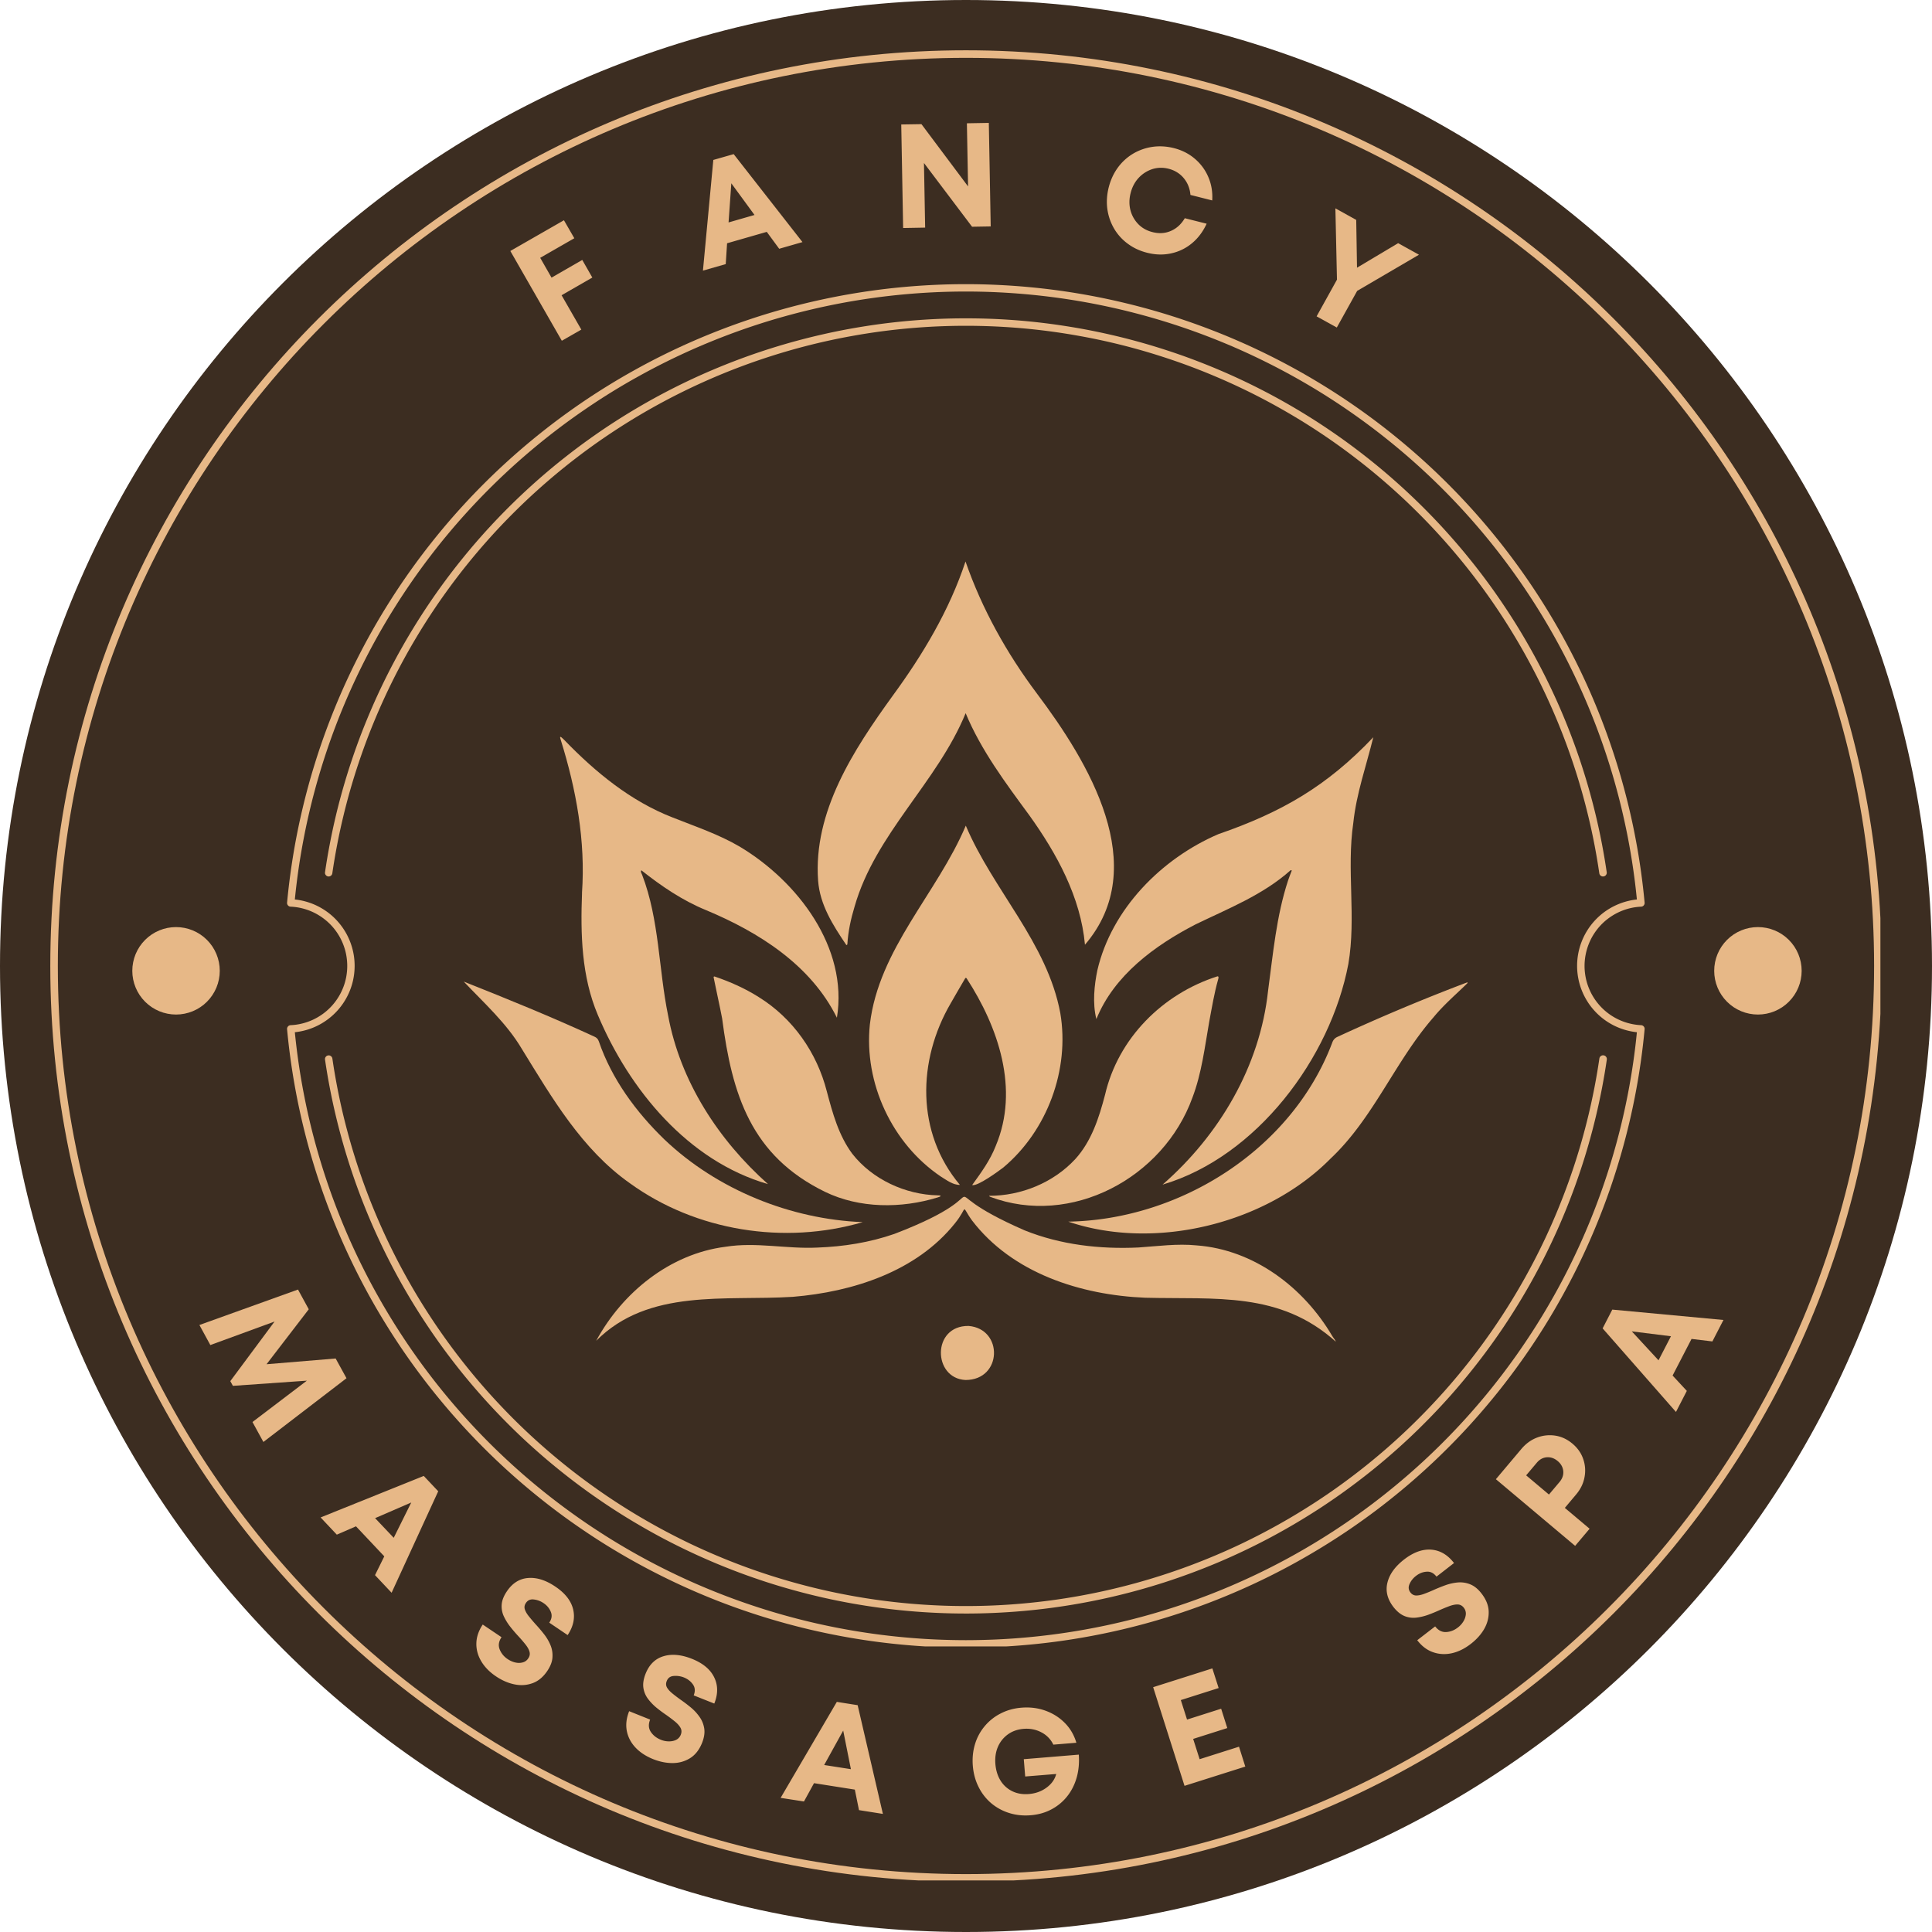 <svg xmlns="http://www.w3.org/2000/svg" width="512" height="512" viewBox="0 0 384 384"><defs><clipPath id="b"><use href="#a"></use></clipPath><clipPath id="d"><path d="M0 0h384v384H0Zm0 0"></path></clipPath><clipPath id="e"><use href="#a"></use></clipPath><clipPath id="c"><path d="M0 0h384v384H0z"></path></clipPath><clipPath id="f"><path d="M9.996 9.996h363.75v363.75H9.996Zm0 0"></path></clipPath><clipPath id="g"><path d="M191.996 9.996c-100.516 0-182 81.484-182 182s81.484 181.996 182 181.996 181.996-81.48 181.996-181.996-81.48-182-181.996-182m0 0"></path></clipPath><clipPath id="h"><path d="M57.043 56.488H327v270.75H57.043Zm0 0"></path></clipPath><clipPath id="i"><path d="M162 111.594h60V188h-60Zm0 0"></path></clipPath><clipPath id="j"><path d="M92.172 195H172v51H92.172Zm0 0"></path></clipPath><clipPath id="k"><path d="M212 195h79.672v51H212Zm0 0"></path></clipPath><clipPath id="l"><path d="M187 263h11v11.344h-11Zm0 0"></path></clipPath><clipPath id="m"><path d="M26.297 184.266H43.68v17.382H26.297Zm0 0"></path></clipPath><clipPath id="n"><path d="M34.988 184.266a8.69 8.69 0 0 0-8.691 8.691 8.69 8.69 0 0 0 8.691 8.691 8.69 8.69 0 0 0 8.692-8.691 8.69 8.69 0 0 0-8.692-8.691m0 0"></path></clipPath><clipPath id="p"><path d="M.297.266H17.68v17.382H.297Zm0 0"></path></clipPath><clipPath id="q"><path d="M8.988.266A8.69 8.69 0 0 0 .297 8.957a8.69 8.69 0 0 0 8.691 8.691 8.69 8.69 0 0 0 8.692-8.691A8.69 8.69 0 0 0 8.988.266m0 0"></path></clipPath><clipPath id="o"><path d="M0 0h18v18H0z"></path></clipPath><clipPath id="r"><path d="M340.71 184.266h17.384v17.382H340.71Zm0 0"></path></clipPath><clipPath id="s"><path d="M349.402 184.266a8.69 8.69 0 0 0-8.691 8.691 8.69 8.69 0 0 0 8.691 8.691 8.69 8.69 0 0 0 8.692-8.691 8.69 8.69 0 0 0-8.692-8.691m0 0"></path></clipPath><clipPath id="u"><path d="M.71.266h17.384v17.382H.71Zm0 0"></path></clipPath><clipPath id="v"><path d="M9.402.266A8.69 8.69 0 0 0 .711 8.957a8.69 8.69 0 0 0 8.691 8.691 8.69 8.69 0 0 0 8.692-8.691A8.69 8.69 0 0 0 9.402.266m0 0"></path></clipPath><clipPath id="t"><path d="M0 0h19v18H0z"></path></clipPath><clipPath id="x"><path d="M157 18h27.96v28H157Zm0 0"></path></clipPath><clipPath id="w"><path d="M0 0h185v51H0z"></path></clipPath><clipPath id="z"><path d="M280 .238h29V29h-29Zm0 0"></path></clipPath><clipPath id="y"><path d="M0 0h314v115H0z"></path></clipPath><path id="a" d="M192 0C85.96 0 0 85.96 0 192s85.96 192 192 192 192-85.96 192-192S298.04 0 192 0m0 0"></path></defs><g clip-path="url(#b)"><g clip-path="url(#c)"><g clip-path="url(#d)"><g clip-path="url(#e)"><path fill="#3c2d21" d="M-84.48-84.48h552.96v552.96H-84.48z"></path></g></g></g></g><g clip-path="url(#f)"><g clip-path="url(#g)"><path fill="none" stroke="#e7b887" stroke-width="3" d="M191.996 9.996c-100.516 0-182 81.484-182 182s81.484 181.996 182 181.996 181.996-81.48 181.996-181.996-81.48-182-181.996-182Zm0 0"></path></g></g><g clip-path="url(#h)"><path fill="#e7b887" d="M191.973 327.48q-3.13.001-6.254-.144a128 128 0 0 1-6.242-.434 133 133 0 0 1-6.215-.718 137 137 0 0 1-12.297-2.297q-3.046-.72-6.059-1.575a137 137 0 0 1-11.863-3.973 135 135 0 0 1-11.445-5.054 136 136 0 0 1-10.93-6.082 135 135 0 0 1-5.242-3.418 133 133 0 0 1-5.082-3.652 138 138 0 0 1-9.625-7.988 135 135 0 0 1-12.957-13.563 134 134 0 0 1-3.887-4.902 135 135 0 0 1-7.074-10.32 138 138 0 0 1-3.176-5.391 136 136 0 0 1-5.578-11.2 135.5 135.5 0 0 1-10.988-42.203.72.72 0 0 1 .18-.546.7.7 0 0 1 .519-.258q1.126-.048 2.222-.313a12 12 0 0 0 2.125-.726 12 12 0 0 0 1.95-1.121 11.7 11.7 0 0 0 3.086-3.23c.41-.634.75-1.298 1.03-1.997q.423-1.044.634-2.152a11.9 11.9 0 0 0 0-4.473 11.5 11.5 0 0 0-.633-2.152q-.417-1.049-1.027-1.996a11.7 11.7 0 0 0-3.09-3.23 11.74 11.74 0 0 0-6.293-2.165.7.7 0 0 1-.52-.25.72.72 0 0 1-.183-.55 138 138 0 0 1 1.734-12.391c.387-2.051.816-4.094 1.297-6.121a135 135 0 0 1 5.555-17.918 135 135 0 0 1 5.058-11.442 135.4 135.4 0 0 1 34.73-43.82 138 138 0 0 1 4.907-3.887 142 142 0 0 1 5.078-3.652 135 135 0 0 1 5.246-3.414 131 131 0 0 1 5.395-3.168 133 133 0 0 1 5.535-2.918c1.867-.93 3.758-1.817 5.664-2.66 1.91-.84 3.836-1.641 5.781-2.391a130 130 0 0 1 5.887-2.125 132 132 0 0 1 5.976-1.852 136 136 0 0 1 18.356-3.87q3.099-.434 6.215-.72a134 134 0 0 1 6.242-.433q3.124-.146 6.254-.145 3.129-.001 6.258.145c2.082.098 4.164.238 6.242.434a133 133 0 0 1 12.39 1.726q3.076.574 6.121 1.293 3.047.715 6.06 1.57a135 135 0 0 1 11.858 3.977c1.95.75 3.875 1.55 5.782 2.39q2.863 1.266 5.668 2.66a136 136 0 0 1 21.254 13.153 138 138 0 0 1 9.625 7.992 135 135 0 0 1 12.957 13.563 134 134 0 0 1 3.886 4.902 135.4 135.4 0 0 1 13.168 21.25q1.395 2.8 2.66 5.66a141 141 0 0 1 2.399 5.782 137 137 0 0 1 3.98 11.859 141 141 0 0 1 1.575 6.059c.48 2.027.91 4.07 1.293 6.12q.578 3.077 1.011 6.176.435 3.096.723 6.215.029.31-.176.551a.7.7 0 0 1-.523.25q-1.124.052-2.22.316a11.87 11.87 0 0 0-5.758 3.32q-.777.817-1.386 1.766-.61.944-1.027 1.993a11.9 11.9 0 0 0-.848 4.383c0 .75.075 1.495.215 2.234.14.734.352 1.453.633 2.148q.417 1.048 1.027 1.996a11.8 11.8 0 0 0 3.082 3.23 11.85 11.85 0 0 0 6.282 2.169q.313.017.523.254.205.235.176.55a133 133 0 0 1-1.734 12.387 134 134 0 0 1-2.871 12.176c-.57 2.008-1.192 4-1.852 5.976a135 135 0 0 1-4.527 11.665 138 138 0 0 1-2.66 5.664 136 136 0 0 1-2.923 5.53 131 131 0 0 1-3.171 5.395 132 132 0 0 1-3.418 5.239 134 134 0 0 1-3.657 5.078q-1.884 2.498-3.886 4.902a135 135 0 0 1-4.106 4.719 131 131 0 0 1-4.324 4.523 131 131 0 0 1-4.527 4.32 131 131 0 0 1-4.72 4.106 138 138 0 0 1-4.905 3.887 142 142 0 0 1-5.078 3.652 137 137 0 0 1-10.641 6.582 133 133 0 0 1-11.2 5.574q-2.86 1.265-5.78 2.395-2.919 1.13-5.883 2.125a134 134 0 0 1-12.032 3.422 136 136 0 0 1-12.3 2.3 138 138 0 0 1-12.454 1.153q-3.128.146-6.257.144M58.602 205.164q.306 3.07.746 6.121.445 3.048 1.03 6.078a131 131 0 0 0 2.892 11.985c.57 1.972 1.19 3.933 1.851 5.879a133 133 0 0 0 2.125 5.789c.754 1.91 1.547 3.808 2.387 5.683q1.26 2.812 2.648 5.567 1.384 2.756 2.899 5.441a134 134 0 0 0 10.156 15.445 131 131 0 0 0 3.844 4.817 131 131 0 0 0 4.066 4.636 135 135 0 0 0 4.27 4.446 135 135 0 0 0 9.136 8.277 134 134 0 0 0 4.844 3.813 133 133 0 0 0 10.188 6.941 134.3 134.3 0 0 0 39.73 16.383q3.006.703 6.035 1.265a133 133 0 0 0 12.211 1.696q3.072.286 6.149.426 3.081.139 6.164.144 3.081-.005 6.164-.144a129 129 0 0 0 6.152-.426 134.2 134.2 0 0 0 30.105-6.32q2.925-.98 5.801-2.086a134 134 0 0 0 16.746-7.824q2.695-1.496 5.32-3.114a136 136 0 0 0 5.176-3.352q2.548-1.736 5.012-3.59a134 134 0 0 0 9.508-7.847 131 131 0 0 0 4.473-4.242q2.186-2.173 4.273-4.446a131 131 0 0 0 4.063-4.636q1.979-2.361 3.847-4.817 1.869-2.454 3.621-4.992a136 136 0 0 0 3.387-5.148 134 134 0 0 0 3.145-5.305 130 130 0 0 0 2.902-5.441 134.1 134.1 0 0 0 12.93-40.98q.447-3.053.746-6.122a13.4 13.4 0 0 1-4.637-1.371c-.723-.371-1.41-.8-2.055-1.297a13 13 0 0 1-1.78-1.648 12.6 12.6 0 0 1-1.454-1.946 13.2 13.2 0 0 1-1.734-4.516 13.2 13.2 0 0 1 0-4.835q.221-1.197.66-2.336.434-1.137 1.074-2.18.633-1.037 1.453-1.945a13.4 13.4 0 0 1 1.781-1.649 13.4 13.4 0 0 1 4.313-2.191c.777-.23 1.574-.39 2.379-.473q-.301-3.07-.746-6.12a138 138 0 0 0-1.028-6.079q-.587-3.029-1.308-6.027a133 133 0 0 0-5.562-17.625 129 129 0 0 0-2.387-5.684 132 132 0 0 0-5.547-11.012 134 134 0 0 0-6.532-10.453 134 134 0 0 0-20.277-23.133 134.7 134.7 0 0 0-19.695-14.789 134 134 0 0 0-10.782-5.972 134 134 0 0 0-5.585-2.613 136 136 0 0 0-11.5-4.434 135 135 0 0 0-17.895-4.629q-3.033-.562-6.086-.988a139 139 0 0 0-6.125-.707 141 141 0 0 0-6.152-.426 135 135 0 0 0-12.328 0q-3.077.145-6.149.426-3.072.285-6.125.707-3.054.426-6.086.988-3.03.567-6.035 1.27-2.999.703-5.969 1.543a133 133 0 0 0-11.691 3.902q-2.878 1.109-5.703 2.348-2.821 1.243-5.582 2.609a134 134 0 0 0-5.461 2.867 131 131 0 0 0-10.496 6.465 133 133 0 0 0-9.86 7.402 135 135 0 0 0-4.664 4.032 135 135 0 0 0-12.809 13.324 134 134 0 0 0-3.843 4.82 133 133 0 0 0-7.008 10.14 132 132 0 0 0-6.047 10.742 134 134 0 0 0-7.16 17.043 136 136 0 0 0-3.437 11.836c-.48 2-.918 4.009-1.305 6.028q-.585 3.025-1.031 6.078a140 140 0 0 0-.746 6.121c.808.082 1.601.243 2.382.473.778.23 1.532.527 2.254.898a13.2 13.2 0 0 1 3.84 2.942 13.6 13.6 0 0 1 1.453 1.945 13.4 13.4 0 0 1 1.074 2.18q.437 1.139.66 2.336c.15.8.22 1.605.22 2.418a13.2 13.2 0 0 1-1.954 6.933 13.2 13.2 0 0 1-3.238 3.594 13.2 13.2 0 0 1-4.309 2.195 13.4 13.4 0 0 1-2.382.473m0 0"></path></g><path fill="#e7b887" d="M318.613 174.203a.7.7 0 0 1-.488-.176.72.72 0 0 1-.25-.453q-.411-2.805-.945-5.59a123 123 0 0 0-1.196-5.543 127 127 0 0 0-3.12-10.894 132 132 0 0 0-1.923-5.332 130 130 0 0 0-2.156-5.242 133 133 0 0 0-2.387-5.141 128 128 0 0 0-2.617-5.027 120 120 0 0 0-2.836-4.907 127 127 0 0 0-13.437-18.227 129 129 0 0 0-3.848-4.16 139 139 0 0 0-4.031-3.984 134 134 0 0 0-4.207-3.8 129 129 0 0 0-8.895-7.02 127 127 0 0 0-9.488-6.203q-2.437-1.442-4.937-2.777a125 125 0 0 0-5.059-2.555 125 125 0 0 0-5.172-2.328A125 125 0 0 0 231 70.89a125.5 125.5 0 0 0-16.484-4.121 129 129 0 0 0-5.598-.883q-2.81-.376-5.633-.63-2.826-.25-5.656-.378a131 131 0 0 0-5.668-.125q-2.832.001-5.664.125-2.834.127-5.656.379a129 129 0 0 0-5.633.629c-1.875.254-3.738.547-5.598.883a126 126 0 0 0-16.488 4.12q-2.696.87-5.352 1.856a127.5 127.5 0 0 0-15.496 6.98 127 127 0 0 0-9.75 5.773 127 127 0 0 0-13.57 10.228 134 134 0 0 0-4.207 3.8 139 139 0 0 0-4.031 3.985A129 129 0 0 0 93.004 112a128 128 0 0 0-12.613 18.805 128 128 0 0 0-5 10.168 136 136 0 0 0-2.16 5.242q-1.02 2.648-1.918 5.332a126 126 0 0 0-3.122 10.894q-.662 2.76-1.195 5.543a128 128 0 0 0-.945 5.59.73.73 0 0 1-.29.485.73.73 0 0 1-.546.14.73.73 0 0 1-.48-.297.7.7 0 0 1-.133-.543c.277-1.894.593-3.777.957-5.656a128 128 0 0 1 2.66-11.148q.79-2.759 1.703-5.477a125 125 0 0 1 1.941-5.394 136 136 0 0 1 2.184-5.305 128 128 0 0 1 7.93-15.25 130 130 0 0 1 3.085-4.832 127 127 0 0 1 3.301-4.692q1.7-2.308 3.504-4.535a128 128 0 0 1 11.676-12.617 132 132 0 0 1 4.254-3.848 124 124 0 0 1 4.422-3.648q2.25-1.779 4.578-3.453a129 129 0 0 1 4.726-3.246 133 133 0 0 1 4.868-3.028 128 128 0 0 1 15.343-7.75q2.644-1.12 5.328-2.12a128.5 128.5 0 0 1 16.477-4.906q2.796-.639 5.617-1.145a139 139 0 0 1 5.664-.891q2.844-.38 5.7-.637 2.858-.253 5.722-.383 2.865-.127 5.73-.125a127.5 127.5 0 0 1 17.153 1.145q2.844.387 5.664.89 2.822.509 5.621 1.145 2.796.631 5.563 1.39t5.492 1.637c1.82.586 3.629 1.211 5.418 1.88a130 130 0 0 1 10.554 4.472q2.59 1.238 5.122 2.586a130 130 0 0 1 9.863 5.84 130 130 0 0 1 4.73 3.246 126 126 0 0 1 4.578 3.453 127 127 0 0 1 8.672 7.496q2.086 1.969 4.078 4.031a120 120 0 0 1 3.895 4.207q1.905 2.146 3.703 4.38a126 126 0 0 1 6.805 9.227 130 130 0 0 1 3.09 4.83q1.489 2.451 2.867 4.966a131 131 0 0 1 5.062 10.285 130 130 0 0 1 4.125 10.7 133 133 0 0 1 1.7 5.476 128 128 0 0 1 2.664 11.148q.54 2.817.957 5.656.04.3-.141.547a.73.73 0 0 1-.484.29Zm-126.64 146.5q-2.865 0-5.73-.129a127 127 0 0 1-11.422-1.023q-2.841-.381-5.665-.89a125 125 0 0 1-5.617-1.141 130 130 0 0 1-11.059-3.028q-2.73-.883-5.417-1.883a130 130 0 0 1-15.672-7.058 133 133 0 0 1-4.996-2.813 125 125 0 0 1-4.872-3.031 135 135 0 0 1-4.726-3.242 131 131 0 0 1-9-7.106 132 132 0 0 1-4.254-3.843 132 132 0 0 1-4.074-4.032 124 124 0 0 1-3.895-4.21q-1.904-2.147-3.707-4.376-1.798-2.231-3.504-4.539a126 126 0 0 1-3.297-4.691 127 127 0 0 1-5.957-9.793q-1.377-2.519-2.644-5.09a134 134 0 0 1-2.418-5.2 130 130 0 0 1-4.125-10.7 130 130 0 0 1-3.156-11.02 124 124 0 0 1-1.207-5.603c-.364-1.88-.68-3.762-.957-5.653a.7.7 0 0 1 .14-.547.7.7 0 0 1 .485-.289q.3-.046.546.141.241.18.29.484a128 128 0 0 0 2.137 11.129 133 133 0 0 0 1.44 5.48c.52 1.817 1.083 3.622 1.68 5.415a127.4 127.4 0 0 0 25.356 43.875 134 134 0 0 0 3.851 4.16c1.313 1.36 2.66 2.688 4.032 3.984a129 129 0 0 0 8.574 7.41 124 124 0 0 0 4.527 3.41 122 122 0 0 0 4.672 3.208 125 125 0 0 0 4.813 2.996 131 131 0 0 0 10 5.336 130 130 0 0 0 10.434 4.422c1.773.66 3.558 1.277 5.355 1.859q2.699.867 5.433 1.617a127 127 0 0 0 27.942 4.39c1.886.087 3.773.126 5.664.126q2.835.001 5.668-.125a125 125 0 0 0 5.656-.38 130 130 0 0 0 5.633-.628 129 129 0 0 0 5.597-.879 128 128 0 0 0 11.055-2.504 128 128 0 0 0 10.785-3.477q2.657-.99 5.266-2.097a123 123 0 0 0 5.168-2.324 128 128 0 0 0 14.812-8.332 122 122 0 0 0 4.676-3.207 129 129 0 0 0 8.895-7.02 125 125 0 0 0 4.203-3.8 129 129 0 0 0 7.883-8.145 128 128 0 0 0 7.125-8.812c1.12-1.52 2.21-3.067 3.261-4.637q1.581-2.353 3.051-4.778 1.476-2.42 2.836-4.906a128 128 0 0 0 2.617-5.027q1.25-2.544 2.387-5.14a127 127 0 0 0 4.078-10.575 127 127 0 0 0 3.121-10.895q.657-2.76 1.195-5.543.535-2.783.946-5.586a.72.72 0 0 1 .289-.496.7.7 0 0 1 .554-.14.7.7 0 0 1 .493.289.74.74 0 0 1 .144.558q-.416 2.835-.957 5.653a130 130 0 0 1-1.21 5.605 127 127 0 0 1-3.156 11.023q-.915 2.719-1.946 5.395a130 130 0 0 1-2.18 5.305q-1.154 2.626-2.418 5.2a131 131 0 0 1-2.645 5.085 125 125 0 0 1-2.87 4.965 130 130 0 0 1-3.087 4.836 130 130 0 0 1-10.507 13.605 132 132 0 0 1-7.977 8.239 124 124 0 0 1-4.254 3.843 120 120 0 0 1-4.422 3.653 130 130 0 0 1-9.305 6.7 133 133 0 0 1-9.867 5.839 131 131 0 0 1-10.347 4.941q-2.645 1.118-5.328 2.117a133 133 0 0 1-5.418 1.883q-2.73.877-5.496 1.637-2.767.757-5.563 1.39-2.798.632-5.621 1.141-2.824.51-5.664.89c-1.895.255-3.797.47-5.7.637-1.906.172-3.812.297-5.722.383q-2.864.13-5.734.13m0 0"></path><g clip-path="url(#i)"><path fill="#e7b887" d="M168.168 187.762c.11.156.207.035.25-.078.156-2.536.687-5.02 1.422-7.442 4.137-14.55 16.437-24.703 22.09-38.492 3.078 7.406 7.937 13.863 12.664 20.309 5.449 7.597 10.199 16.261 11.05 25.714 13.34-15.57.684-36.324-9.578-49.968-5.988-7.985-10.91-16.813-14.164-26.207-3.203 9.691-8.488 18.523-14.507 26.734-7.711 10.668-15.79 22.984-14.79 36.711.356 4.793 2.95 8.844 5.563 12.719m0 0"></path></g><path fill="#e7b887" d="M115.676 177.48h.008c-.313 8.204-.11 16.586 3.144 24.262 6.242 14.828 17.899 29.012 33.813 33.606-9.844-8.77-17.422-20.399-19.848-33.5-1.906-9.297-1.73-19.02-5.164-27.977-.102-.277-.356-.559-.16-.898 3.965 3.136 8.152 6 12.867 7.925 10.516 4.387 20.824 10.907 26.008 21.383 2.27-13.957-7.824-27.12-19.29-33.988-4.214-2.48-8.867-4.023-13.39-5.824-8.305-3.223-15.3-8.98-21.441-15.32-.278-.25-1.23-1.376-.762-.07 3.07 9.839 4.941 20.066 4.215 30.401m102.238 25.075c3.5-8.692 11.613-14.645 19.715-18.825 6.535-3.171 13.387-5.851 18.879-10.753.043-.032.137-.024.199-.012.012.004.031.101.012.144-.235.641-.504 1.266-.711 1.914-2.324 7.079-2.973 14.555-3.969 21.903-1.61 15.031-9.715 28.71-20.969 38.527 18.672-5.52 33.364-25.11 36.926-43.851 1.59-9.286-.387-18.743.984-28.047.606-5.82 2.606-11.426 3.973-17.02-9.21 9.723-18.21 14.91-30.793 19.258-11.305 4.852-21.215 14.875-24.05 27.05-.602 2.91-1 6.54-.196 9.712m-24.691 32.985c1.07.296 5.187-2.72 6.207-3.5 8.718-7.313 13.215-19.446 11.316-30.665-2.594-13.996-13.387-24.477-18.785-37.273-5.68 13.453-17.3 24.503-19.066 39.496-1.215 11.625 4.394 23.68 14.078 30.234 1.144.695 2.433 1.711 3.812 1.668-8.722-10.367-8.472-24.695-1.808-36.117.925-1.66 1.921-3.29 2.867-4.942.066-.105.183-.101.27 0 6.316 9.704 10.538 22.067 5.804 33.305-1.117 2.875-2.906 5.316-4.695 7.793m0 0"></path><path fill="#e7b887" d="M237.84 247.531c-3.867-.386-7.723.156-11.578.418-7.66.36-15.457-.531-22.61-3.406-21.765-9.496-1.843-8.484-25.882.703-4.918 1.715-10.102 2.527-15.301 2.719-6.106.308-12.18-1.149-18.27-.16-11.043 1.394-20.508 9.097-25.699 18.687 10.422-10.465 25.68-7.89 39.09-8.738 11.867-.98 24.531-5.004 32.203-14.598 2.758-3.402 1.09-3.797 3.387-.605 8.027 10.523 21.648 14.851 34.445 15.383 13.973.359 26.746-1.301 37.89 8.75-.163-.438-.507-.774-.738-1.172-5.675-9.64-15.558-17.14-26.937-17.98m0 0"></path><g clip-path="url(#j)"><path fill="#e7b887" d="M125.172 235.164c13.164 9.535 30.73 12.297 46.308 7.746-14.3-.566-28.886-6.402-39.406-16.414-5.652-5.465-10.48-12.02-13.047-19.504-.164-.48-.449-.773-.91-.965-8.523-3.925-17.238-7.468-25.945-10.93 3.996 4.231 8.531 8.274 11.558 13.403 5.997 9.727 11.915 19.941 21.442 26.664m0 0"></path></g><g clip-path="url(#k)"><path fill="#e7b887" d="M291.668 195.234a394 394 0 0 0-25.816 10.84c-.57.25-.891.653-1.086 1.235-8 21.113-30.157 35.12-52.442 35.5 17.25 5.851 39.313.445 52.121-12.516 8.575-8.066 12.832-19.363 20.5-28.125 2.063-2.52 4.61-4.668 6.88-6.914-.052-.004-.114-.035-.157-.02m0 0"></path></g><path fill="#e7b887" d="M169.398 229.324c-2.707-3.64-3.91-8.07-5.058-12.39-1.965-7.715-6.735-14.54-13.524-18.75-2.75-1.743-5.71-3.055-8.785-4.098-.129-.02-.21.043-.191.18.539 2.722 1.172 5.425 1.687 8.148 1.977 15.133 5.727 27.293 20.461 34.477 6.832 3.308 15.11 3.347 22.395 1.105.52-.14.957-.41.027-.41-6.445-.137-13.012-3.156-17.012-8.262m27.368 8.539c16.117 6.086 34.464-3.738 40.23-19.683 1.848-4.848 2.453-10.035 3.348-15.118.527-2.804.988-5.632 1.765-8.382.07-.22.196-.684-.16-.618-10.879 3.481-19.707 12.297-22.312 23.528-1.196 4.555-2.68 9.215-5.903 12.773-4.355 4.711-10.785 7.325-17.16 7.313.067.062.113.16.192.187m0 0"></path><g clip-path="url(#l)"><path fill="#e7b887" d="M192.496 263.54c-7.324-.063-7.105 10.433-.594 10.745 7.325.012 7.567-10.176.594-10.746m0 0"></path></g><g clip-path="url(#m)"><g clip-path="url(#n)"><g clip-path="url(#o)" transform="translate(26 184)"><g clip-path="url(#p)"><g clip-path="url(#q)"><path fill="#e7b887" d="M.297.266H17.68v17.382H.297Zm0 0"></path></g></g></g></g></g><g clip-path="url(#r)"><g clip-path="url(#s)"><g clip-path="url(#t)" transform="translate(340 184)"><g clip-path="url(#u)"><g clip-path="url(#v)"><path fill="#e7b887" d="M.71.266h17.384v17.382H.71Zm0 0"></path></g></g></g></g></g><g clip-path="url(#w)" transform="translate(98 23)"><path fill="#e7b887" d="m16.15 24.353-6.78 3.891 2.25 3.938 6.109-3.516 2 3.5-6.11 3.516 3.922 6.828-3.875 2.218L3.432 26.885l10.656-6.11Zm40.72 2.093-2.468-3.36-7.89 2.266-.266 4.141-4.531 1.297 2.062-22 4.047-1.156 13.672 17.484Zm-9.515-13.015-.547 7.78 5.157-1.484ZM94.177 1.504l4.359-.078.375 20.578-3.703.063-9.563-12.672.235 12.844-4.375.078-.375-20.578 4.015-.063 9.266 12.375Zm35.856 25.741q-2.204-.55-3.891-1.813a10 10 0 0 1-2.719-3.016 10.6 10.6 0 0 1-1.328-3.859q-.282-2.092.266-4.297c.375-1.476.976-2.789 1.812-3.937a10.3 10.3 0 0 1 3.016-2.766 10.5 10.5 0 0 1 3.828-1.36c1.383-.206 2.813-.128 4.281.235q2.42.611 4.188 2.125a9.74 9.74 0 0 1 2.687 3.656q.92 2.144.766 4.625l-4.328-1.093q-.159-1.905-1.313-3.313-1.158-1.405-3.031-1.89-1.689-.421-3.25.078a6.4 6.4 0 0 0-2.703 1.734q-1.143 1.235-1.594 3.016c-.305 1.199-.312 2.34-.031 3.421a6.2 6.2 0 0 0 1.562 2.766c.758.773 1.704 1.297 2.829 1.578q1.968.502 3.671-.25 1.701-.748 2.735-2.515l4.344 1.093q-1.096 2.377-2.907 3.875a9.54 9.54 0 0 1-4.125 2.016q-2.297.514-4.765-.11m0 0"></path><g clip-path="url(#x)"><path fill="#e7b887" d="m184.03 27.63-12.282 7.187-4.047 7.282-4.015-2.219 4.047-7.297-.313-14.172 4.14 2.297.157 9.5 8.172-4.875Zm0 0"></path></g></g><g clip-path="url(#y)" transform="translate(34 252)"><path fill="#e7b887" d="m18.353 34.604-2.172-3.968 10.812-8.219-14.703 1.031-.515-.937 8.796-11.844-12.765 4.672-2.172-3.985 19.594-7.046 2.14 3.921-8.39 10.922 13.734-1.14 2.156 3.922Zm22.184 26.468 1.844-3.735-5.625-5.968-3.812 1.656-3.22-3.422 20.5-8.25L53.1 44.4l-9.266 20.172Zm7.203-14.438-7.187 3.11 3.703 3.906Zm16.865 34.57q-1.94-1.3-2.954-3.016-1.018-1.72-.968-3.594.046-1.875 1.265-3.703l3.735 2.516q-.833 1.235-.375 2.406.466 1.186 1.578 1.938c.476.32.976.547 1.5.672q.78.188 1.484 0a1.85 1.85 0 0 0 1.125-.813q.451-.655.235-1.36c-.137-.46-.415-.94-.829-1.452a30 30 0 0 0-1.39-1.61 30 30 0 0 1-1.578-1.844 10.8 10.8 0 0 1-1.297-2.093 4.7 4.7 0 0 1-.422-2.328c.062-.82.398-1.692 1.016-2.61q1.651-2.466 4.218-2.672 2.577-.217 5.422 1.703 2.936 1.97 3.547 4.532.608 2.565-1.094 5.11l-3.656-2.47q.748-1.09.313-2.14-.423-1.06-1.454-1.75a4.25 4.25 0 0 0-1.937-.719q-1.02-.123-1.563.703c-.28.406-.351.836-.203 1.281q.216.658.813 1.391.59.738 1.328 1.562.827.891 1.625 1.907.81 1.019 1.297 2.172c.332.773.472 1.586.422 2.453q-.066 1.295-1.016 2.718-1.237 1.842-2.953 2.454-1.722.621-3.578.234-1.863-.376-3.656-1.578m31.208 16.438q-2.173-.877-3.53-2.328-1.348-1.453-1.704-3.297-.345-1.857.469-3.906l4.172 1.672q-.562 1.394.14 2.453.715 1.049 1.97 1.547a4.2 4.2 0 0 0 1.593.328q.808.013 1.453-.297a1.9 1.9 0 0 0 .937-1.031q.295-.749-.062-1.375-.346-.622-1.11-1.25a34 34 0 0 0-1.718-1.297 28 28 0 0 1-1.953-1.453 10.4 10.4 0 0 1-1.688-1.766 4.8 4.8 0 0 1-.906-2.187c-.117-.82.031-1.75.437-2.782q1.09-2.747 3.563-3.484 2.467-.75 5.656.516 3.28 1.313 4.422 3.687 1.154 2.362.016 5.203l-4.094-1.625q.498-1.23-.14-2.156-.644-.938-1.798-1.406a4.45 4.45 0 0 0-2.03-.297q-1.033.08-1.391 1.015-.283.69.062 1.297.356.597 1.094 1.188.733.596 1.625 1.234a31 31 0 0 1 2.015 1.531 9.5 9.5 0 0 1 1.72 1.86q.731 1.02.937 2.297.2 1.282-.422 2.859c-.555 1.383-1.344 2.398-2.375 3.047q-1.548.967-3.453.984-1.892.014-3.907-.781m40.918 10.136-.828-4.079-8.11-1.28-2 3.64-4.64-.719 11.172-19.078 4.14.656 5.016 21.61Zm-3.14-15.813-3.782 6.844 5.313.828Zm35.893 5.688 10.937-.906q.17 2.437-.422 4.547-.595 2.097-1.86 3.703a9.8 9.8 0 0 1-3.124 2.61q-1.846 1-4.156 1.187-2.251.188-4.25-.438a10.3 10.3 0 0 1-3.579-1.937 10.1 10.1 0 0 1-2.515-3.22q-.957-1.887-1.156-4.187-.189-2.296.421-4.312a10 10 0 0 1 1.922-3.594 10 10 0 0 1 3.172-2.531q1.858-.968 4.11-1.156 2.561-.216 4.812.593 2.249.814 3.86 2.454 1.606 1.626 2.28 3.921l-4.578.375a5.3 5.3 0 0 0-2.39-2.453q-1.596-.841-3.531-.687c-1.211.105-2.25.476-3.125 1.11a5.9 5.9 0 0 0-1.97 2.468q-.656 1.517-.5 3.437.17 1.923 1.048 3.313a5.6 5.6 0 0 0 2.328 2.078q1.452.704 3.297.547 1.997-.17 3.484-1.266 1.5-1.09 1.938-2.718l-6.172.5Zm34.949.002 7.828-2.485 1.25 3.953-12.078 3.828-6.235-19.609 11.766-3.734 1.25 3.906-7.516 2.39 1.235 3.876 6.78-2.157 1.22 3.844-6.782 2.156Zm53.894-22.912c-1.242.961-2.512 1.578-3.813 1.86q-1.94.409-3.703-.22c-1.187-.413-2.226-1.206-3.125-2.374l3.563-2.75q.921 1.19 2.187 1.125c.844-.05 1.617-.352 2.328-.906a4.4 4.4 0 0 0 1.094-1.204q.421-.685.485-1.406a1.87 1.87 0 0 0-.407-1.328q-.486-.622-1.218-.64-.72-.012-1.641.328-.924.345-1.984.812c-.711.324-1.457.633-2.25.922q-1.184.422-2.391.562a4.75 4.75 0 0 1-2.344-.343q-1.137-.48-2.156-1.782-1.81-2.357-1.188-4.843.61-2.498 3.329-4.61c1.867-1.437 3.671-2.082 5.421-1.937q2.61.22 4.485 2.656l-3.485 2.703q-.813-1.06-1.937-.984-1.139.065-2.125.828c-.57.437-1 .969-1.281 1.594q-.437.939.172 1.718.455.581 1.14.594.69 0 1.578-.328c.594-.219 1.23-.476 1.907-.781a33 33 0 0 1 2.328-.938 10 10 0 0 1 2.468-.547 5.3 5.3 0 0 1 2.454.375q1.218.487 2.25 1.829c.914 1.18 1.39 2.375 1.421 3.593.032 1.211-.273 2.368-.906 3.47q-.956 1.64-2.656 2.952m10.087-38.786q1.347-1.576 3.11-2.235a7.1 7.1 0 0 1 3.609-.375q1.846.282 3.406 1.594 1.545 1.3 2.14 3.063a6.9 6.9 0 0 1 .25 3.625q-.345 1.862-1.687 3.437l-2.219 2.64 4.922 4.141-2.875 3.407-15.75-13.25Zm7.563 6.594q.844-1.013.734-2.172-.122-1.155-1.094-1.969-.996-.843-2.156-.766-1.171.081-2.016 1.094l-2.11 2.5 4.532 3.813Zm0 0"></path><g clip-path="url(#z)"><path fill="#e7b887" d="m306.348 14.62-4.141-.5-3.766 7.281 2.828 3.047-2.156 4.188-14.578-16.61 1.922-3.734 22.094 2.062Zm-16.016-2 5.312 5.75 2.47-4.781Zm0 0"></path></g></g></svg>